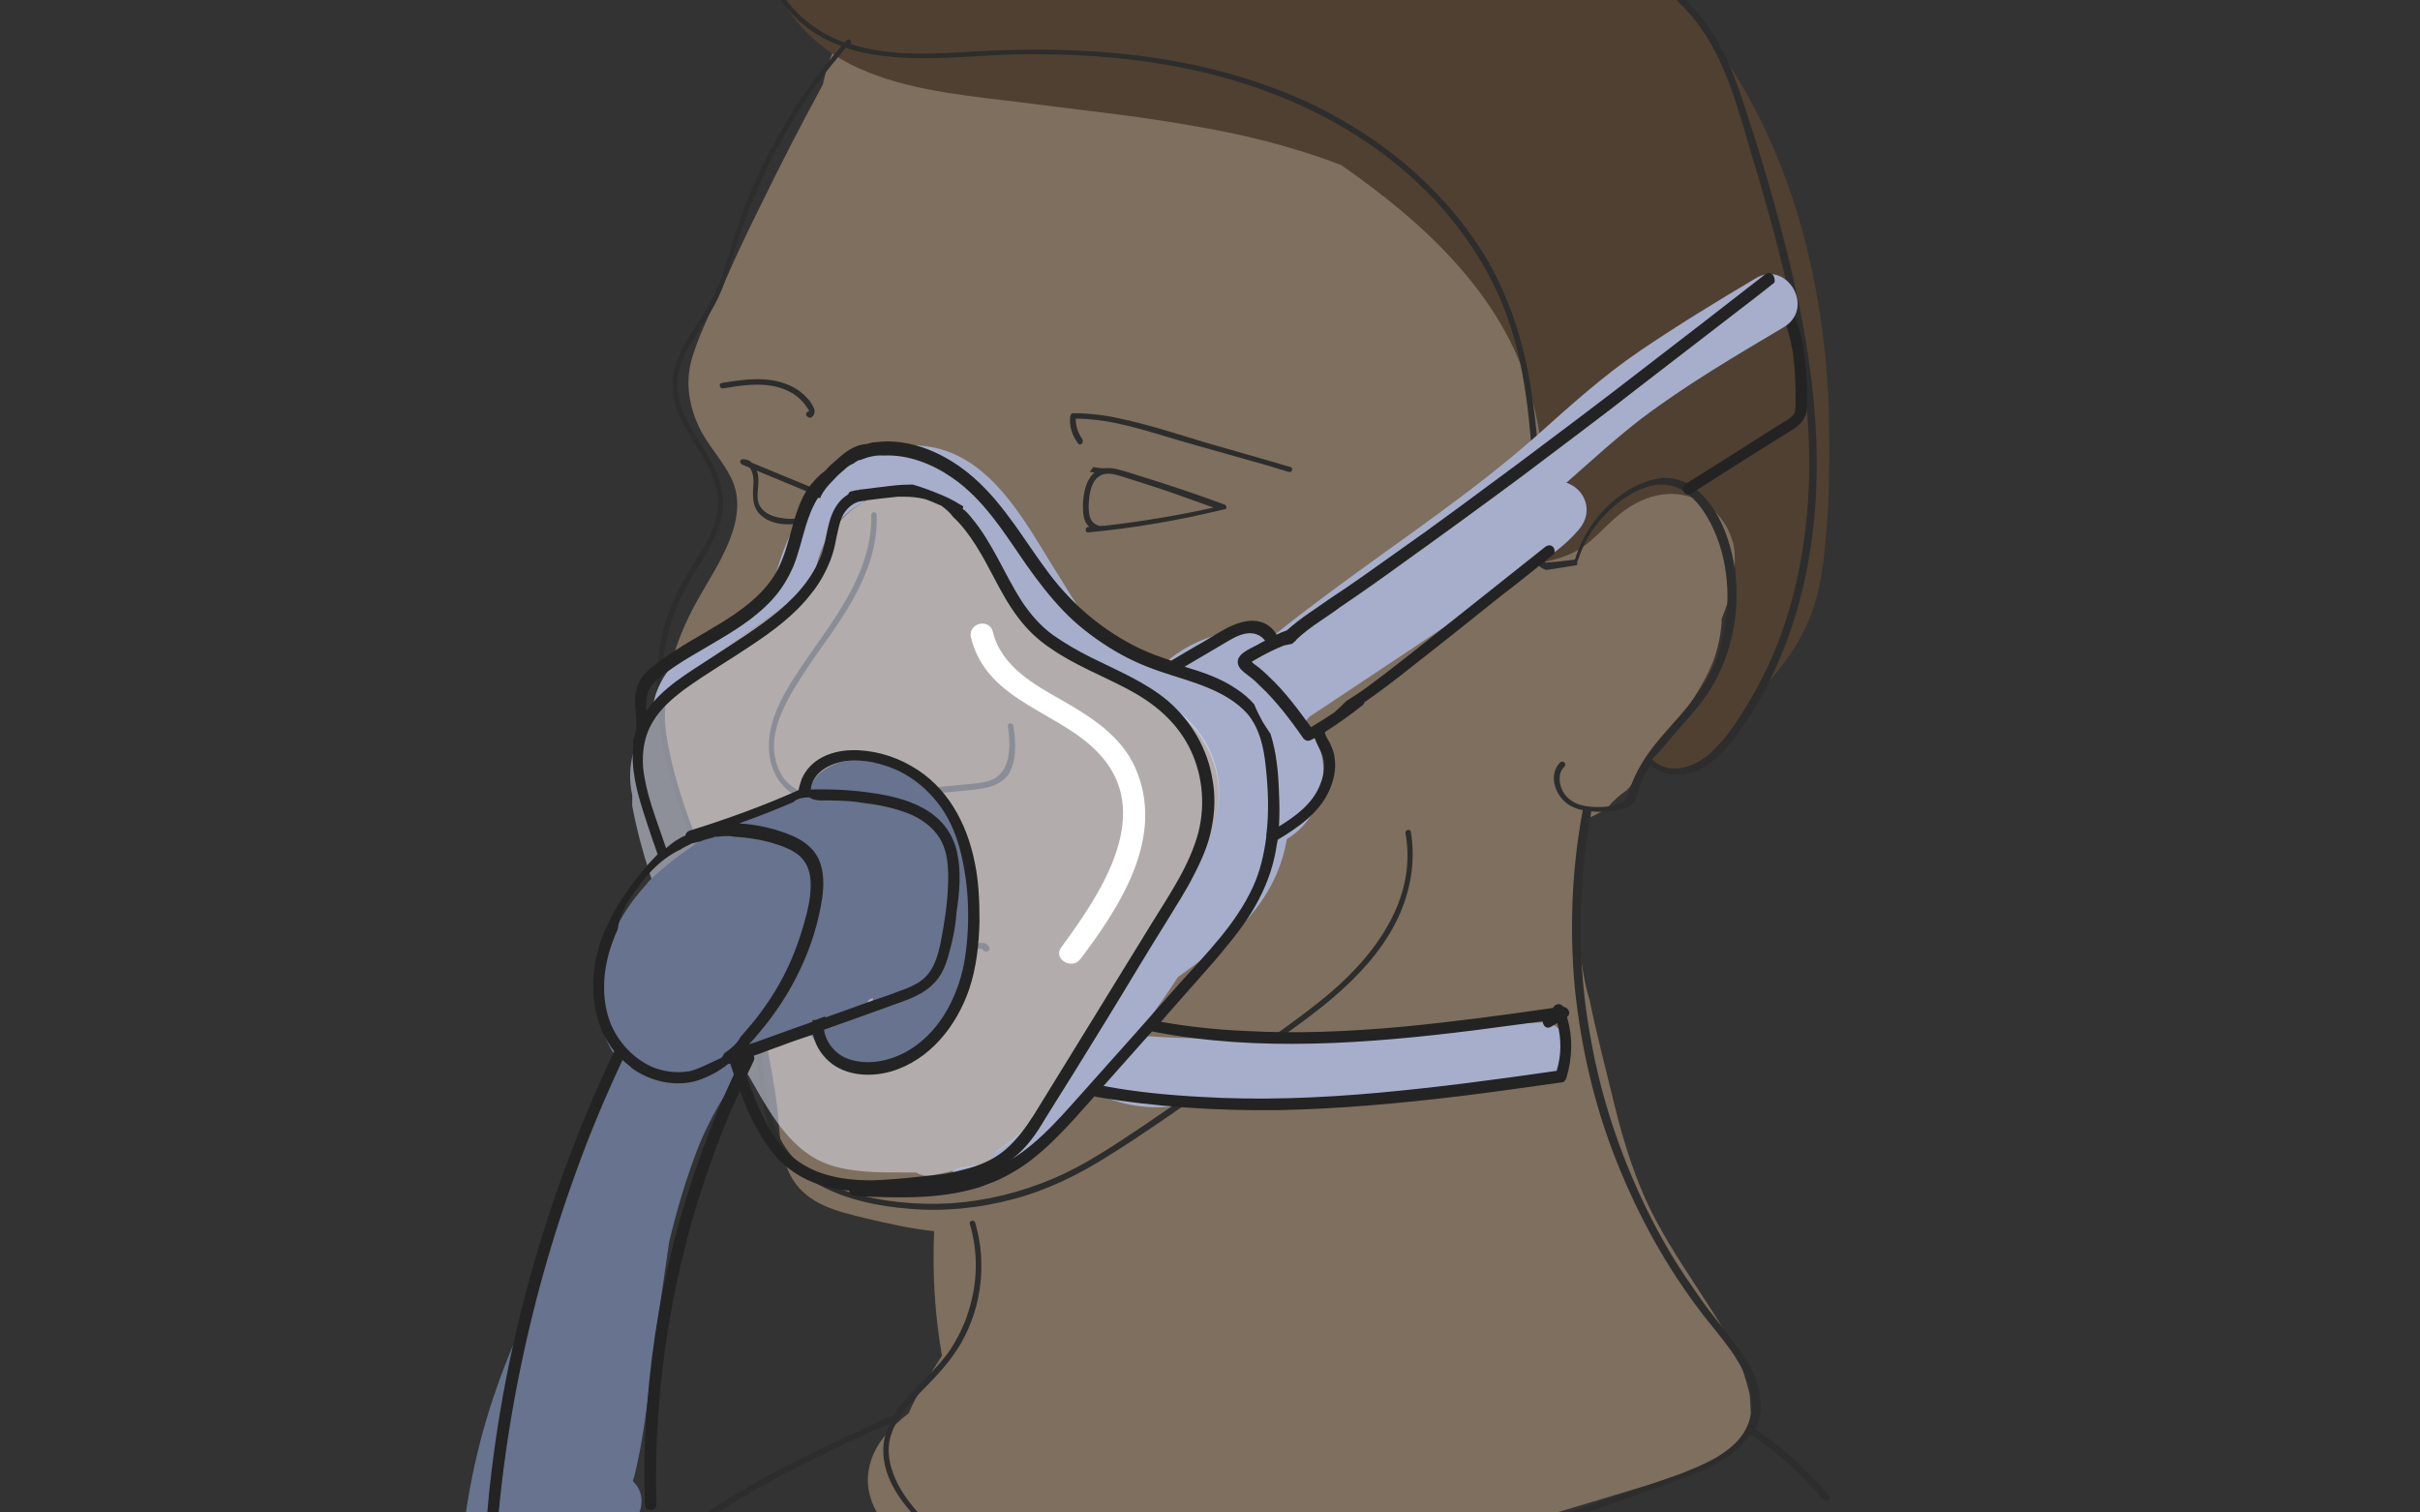 <?xml version="1.0" encoding="utf-8"?>
<!-- Generator: Adobe Illustrator 27.0.1, SVG Export Plug-In . SVG Version: 6.00 Build 0)  -->
<svg version="1.1" id="Ebene_1" xmlns="http://www.w3.org/2000/svg" xmlns:xlink="http://www.w3.org/1999/xlink" x="0px" y="0px"
	 viewBox="0 0 400 250" style="enable-background:new 0 0 400 250;" xml:space="preserve">
<rect x="0" y="0" width="400" height="250" fill="#333333" stroke="none"/>
<style type="text/css">
	.st0{opacity:0.4;}
	.st1{fill:#EFC99E;}
	.st2{fill:#7B532C;}
	.st3{fill:#232323;}
	.st4{fill:#A6AECC;}
	.st5{opacity:0.53;fill:#DEE2F3;enable-background:new    ;}
	.st6{fill:#67738F;}
	.st7{fill:#FFFFFF;}
</style>
<g class="st0">
	<path class="st1" d="M289.2,230.5c0-0.1-1.2-4.6-1.8-6c-1.3-2.8-2.9-5.5-4.6-8.1c-3.1-4.9-6.4-9.6-9.1-14.7
		c-3.2-6-5.3-12.7-6.9-19.3c-1.4-5.7-2.9-11.5-4.1-17.3c-0.1-0.3-0.2-0.7-0.3-1c-0.8-3.1-1.2-6.2-1.4-9.3c-0.4-4-0.5-8.1,0.3-11.9
		c0.1-0.4,0.2-0.8,0.3-1.3c0.3-2.2,0.7-4.3,1.2-6.5c1-0.4,2-1,2.9-1.6c0.9-1.1,2-2.1,3.2-2.9c0,0,0.1-0.1,0.1-0.1
		c2.8-3.2,5.1-6.9,7.6-10.3c2.5-3.4,4.9-6.8,6.5-10.7c0.9-2.3,1.4-4.8,1.5-7.3c2.3-5.5,3.2-11.4,0.6-17c-1.5-3.3-4.6-5.7-8.1-6.3
		c0.1-1.2,0.1-2.4,0-3.6c-0.8-13.8-8.6-26.8-16.8-37.5c-15.4-20-38.1-34.5-63.2-38.5c-15.8-2.6-31.9-2.1-47.4,2.5
		c-3.9-0.6-7.5,0.7-10.1,3.7c-2.1,2.5-2.9,5.4-3.6,8.5c-3.6,6.6-7,13.2-10.3,20c-2,4-3.9,8-5.7,12.1c-1.9,4.1-4,8.1-5.4,12.4
		c-1.4,4.1-0.9,8.1,0.9,12c1.4,3,3.8,5.4,5.3,8.4c3.4,6.7-2.2,14.4-5.4,20.1c-4.2,7.4-6.3,15-5.2,23.5c1.1,8.5,4.5,16.4,7.9,24.2
		c3.4,7.8,6.3,15.8,8.2,24.1c0.9,4.1,1.7,8.3,2.2,12.5c0.4,3.9,0.4,8.1,2.5,11.6c2.6,4.2,7.3,5.3,11.8,6.4c3.8,0.9,7.7,1.8,11.6,2.2
		c-0.3,6.9,0.1,13.8,1.3,20.6c-1.1,1.7-2.2,3.4-3.3,5.2c-0.8,1.4-1.6,2.8-2.2,4.3c-3.1,2.4-5.9,5.3-6.6,9.3
		c-1.1,6.2,3.9,10.8,7.8,14.9c3.6,3.8,7.6,7.4,12.1,10.1c4.6,2.7,10,4.3,15.4,3.8c6.5-0.6,12.9-2.9,19.2-4.6
		c24.9-6.9,49.8-14.2,74.5-21.7c2.9-0.9,5.8-1.8,8.8-2.7c1.4-0.5,6.7-3.8,7.9-7.9c0-0.2,0.1-0.9,0.1-1
		C289.3,232.3,289.3,231.4,289.2,230.5z"/>
	<path class="st2" d="M302.3,67.9c-0.7-19.8-5.4-39.8-16.1-56.6c-9.8-15.4-23.9-27.5-41.2-33.5c-18.9-6.5-39.3-5.6-58.7-9.9
		c-2.3-0.5-4.5-1.1-6.8-1.8c-8.3-3.8-17.4-5.6-26.5-4.8c-7.9,0.7-16.6,3.1-22,9.4c-5.6,6.5-6.8,16-4.1,24.1s8.6,14,16.5,17.1
		c8.1,3.3,17.4,4,26,5.1c9.1,1.2,18.2,2.1,27.2,3.7c8.5,1.4,17.1,3.5,25.1,6.6c13.4,9.3,26.5,21.2,31.2,37.4
		c2.5,8.6,2.9,17.7,1.7,26.6c-0.1,0.6-0.2,1.2-0.3,1.8c2-0.4,4-0.9,5.8-1.8c3-1.5,5-4.2,7.6-6.3c4.3-3.5,9.9-4.8,14.7-1.3
		c3.4,2.5,4.8,6.6,4.4,10.7c-0.1,1-0.2,2-0.5,3c-0.1,3.7-1.1,7.4-2.5,10.8c-2,4.6-5.1,10.1-9.3,13.8c-0.4,1-0.9,2.2-1.4,3.5
		c0.8,0.9,2.1,1.4,3.4,1.5c3.9,0.3,7.3-2.1,9.4-5.2c0.5-0.7,0.9-1.5,1.2-2.4c0.8-1.1,1.4-2.2,2.1-3.5c5-4.8,9.3-10.3,11.1-17.3
		c1.3-5,1.5-10.2,1.9-15.3C302.4,78.1,302.4,73,302.3,67.9z M134.8-12.6c0-0.1,0-0.2,0-0.4c0-0.1,0-0.2,0-0.3c0,0.1,0.1,0.2,0.2,0.4
		C134.9-12.8,134.8-12.7,134.8-12.6z"/>
	<path class="st3" d="M302.4,247.3c-3.5-4.2-7.5-7.9-12.1-10.9c0,0-0.1,0-0.2-0.1c0.7-1.4,1-2.9,0.9-4.5c-0.1-2.4-1-4.7-2.2-6.7
		c-1.3-2.2-2.9-4.2-4.5-6.2c-1.6-2-3.1-4-4.5-6.1c-2.9-4.1-5.4-8.4-7.6-12.9c-4.4-9-7.6-18.6-9.3-28.4c-1.8-9.8-2.1-19.9-1-29.9
		c0.3-2.5,0.7-4.9,1.1-7.3c0,0,0-0.1,0-0.2c0.8,0.1,1.6,0.1,2.5,0c1.6-0.1,3.8-0.2,4.7-1.7c0.5-0.7,0.6-1.7,0.9-2.6
		c0.3-0.8,0.7-1.6,1.1-2.4c0.2-0.3,0.4-0.7,0.6-1c2.4,2.3,6.2,2,8.9,0.4c3.3-2.1,5.7-5.7,7.8-8.9c4.3-6.9,7.2-14.6,8.9-22.5
		c3.7-17.4,1.5-35.3-2.7-52.4c-2.2-9.1-4.9-18.2-7.9-27.1c-1.4-4.1-3-8.1-5.5-11.6c-2.3-3.2-5.1-5.9-8.3-8.3
		c-3.2-2.4-6.7-4.5-10.2-6.5c-3.9-2.2-7.9-4.4-12-6.4c-4.1-2-8.2-3.8-12.5-5.2c-4.3-1.5-8.7-2.5-13.2-3.3c-9-1.6-18.1-2.2-27.1-3.6
		c-4.5-0.7-8.9-1.7-13.2-3.1c-4.2-1.4-8.2-3.2-12.4-4.7c-4-1.5-8.2-2.8-12.5-3.2c-4.2-0.3-8.4,0.3-12.4,1.6
		c-7.4,2.5-14.6,7.3-19.2,13.7c-2.2,3-3.6,6.5-4,10.1c-0.4,3.5,0.1,7,1.4,10.2c1.3,3.2,3.3,6.2,6,8.4c1.9,1.6,4.1,2.8,6.4,3.6
		c-6.9,7.9-12.3,17-16.1,26.8c-2.1,5.4-3.1,11.4-6.1,16.5c-2.4,4.1-6,8.2-5.7,13.3c0.2,4.5,3.2,8.1,5.3,11.9c1.1,2,2.1,4.1,2.2,6.4
		c0.1,2.7-0.8,5.2-2.1,7.5c-1.3,2.3-2.8,4.4-4,6.7c-1.3,2.3-2.2,4.7-2.9,7.2c-1.3,5.1-1.4,10.5-0.7,15.8
		c1.5,11.4,6.5,21.7,10.5,32.3c2.1,5.5,4,11.1,4.9,16.9c0.8,5.2,0.8,10.5,2.2,15.6c1.4,4.9,4.3,8.8,8.7,11.3c4.5,2.5,9.9,3.6,15,4
		c5.7,0.5,11.6-0.1,17.2-1.6c5.7-1.5,10.9-4.1,15.8-7.2c5.3-3.3,10.4-6.9,15.5-10.4c5.1-3.5,10.1-7.1,15.1-10.7
		c8.6-6.2,17.5-13.9,19.3-25c0.4-2.5,0.4-5,0-7.4c-0.1-0.6-1-0.3-0.9,0.2c2.1,11.3-5.7,21.1-14,27.7c-4.5,3.6-9.3,6.9-14.1,10.2
		c-5,3.5-10.1,7-15.1,10.4c-4.8,3.2-9.6,6.5-15,8.8s-11.1,3.7-17,4.1c-5.5,0.3-11.2-0.2-16.5-1.8c-4.9-1.5-9.3-4.3-11.7-9
		c-2.3-4.6-2.6-10-3.1-15c-0.6-5.5-1.7-10.8-3.5-15.9c-3.6-10.7-8.9-20.8-11.4-31.8c-1.2-5.2-1.8-10.6-1.3-15.9
		c0.5-5.3,2.3-10.1,5.1-14.7c2.4-3.9,5.4-8.2,4.7-13.1c-0.6-4.3-3.4-7.7-5.4-11.4c-1.1-2-2-4.1-2.1-6.4c0-2.5,0.9-4.8,2.2-7
		c1.3-2.2,2.8-4.3,4-6.5c1.4-2.5,2.2-5.3,3-8c3.2-10.4,7.8-20.2,14.3-29c1.4-1.9,2.9-3.7,4.4-5.5c0.9,0.3,1.9,0.6,2.9,0.8
		c8,1.7,16.4,0.6,24.5,0.3c9.1-0.2,18.2,0.3,27.2,2c16,3,31.4,10,42.7,22c5.1,5.5,9.3,11.9,11.9,19c3.2,8.7,3.9,18,4.5,27.1
		c0.3,4.8,0.6,9.6,0.9,14.4c0,0.2,1.1,0.8,1.3,0.7c1.4-0.2,5-0.8,5-0.8h0c0-0.1,0-0.2,0-0.3c0,0,0-0.1,0-0.1c0-0.2,0.1-0.4,0.2-0.6
		l0,0c0,0,0,0,0,0c0.7-2.2,1.9-4.4,3.4-6.2c2.1-2.5,4.8-4.7,7.9-5.7c7.1-2.4,11.3,6,12.6,11.6c1.5,6.5,0.7,13.6-2.4,19.5
		c-1.5,2.9-3.6,5.5-5.8,7.9c-2.1,2.4-4.3,4.8-5.8,7.7c-0.4,0.7-0.7,1.4-1,2.1c-0.3,0.8-0.5,1.6-0.8,2.4c-0.4,0.9-1.2,1.2-2.1,1.4
		c-0.8,0.2-1.7,0.3-2.6,0.3c-1.7,0-3.6-0.2-4.9-1.3c-1-0.8-1.7-2.2-1.6-3.6c0-0.7,0.3-1.3,0.8-1.8c0.4-0.4-0.2-1.1-0.7-0.7
		c-2.2,2.2-0.7,5.9,1.7,7.2c0.6,0.3,1.3,0.6,2,0.7c0,0,0,0,0,0.1c-1.8,9.6-2.2,19.5-1.3,29.3c1,9.7,3.2,19.3,6.8,28.4
		s8.3,17.7,14.3,25.5c3,3.9,6.8,7.8,7.9,12.7c0.6,2.3,0.2,4.8-1,6.8c-1.1,1.8-2.8,3.1-4.6,4.2c-1.9,1.1-3.9,1.9-5.9,2.7
		c-2.8,1-5.6,2-8.3,2.9c-5.7,2-11.4,4-17,6c-11.4,4-22.9,8-34.3,12c-5.7,2-11.4,4-17,5.9c-2.9,1-5.7,2-8.5,3
		c-2.7,0.9-5.5,2.2-8.5,2.3c-5.1,0.3-9.3-3.2-12.8-6.5c-4.3-4.1-8.5-8.2-12.7-12.3c-3.6-3.6-7.9-7-10.3-11.6c-1.1-2.2-1.8-4.5-1.4-7
		c0.4-2.2,1.6-4.1,3-5.8c1.4-1.7,3.1-3.3,4.6-4.9c1.6-1.7,3-3.5,4.2-5.5c2.3-4,3.5-8.6,3.4-13.3c0-2.3-0.4-4.5-1-6.7
		c-0.2-0.6-1.1-0.3-0.9,0.2c1.4,4.7,1.3,9.7-0.2,14.4c-0.7,2.3-1.8,4.5-3.1,6.5c-1.4,2-3,3.6-4.7,5.3c-1.7,1.7-3.5,3.6-4.7,5.6
		c-0.1,0-0.3-0.1-0.4,0c-7,3.2-14,6.4-20.8,10.1c-6.6,3.6-13,7.8-18.6,12.9c-3.1,2.8-6,5.9-8.6,9.3c-0.4,0.5,0.5,0.9,0.8,0.5
		c4.5-6,10.1-11,16.3-15.3c6.2-4.3,12.9-7.9,19.7-11.2c3.6-1.8,7.3-3.5,11.1-5.1c-0.7,1.4-1.1,2.8-1.1,4.3
		c-0.1,4.8,3.1,8.9,6.3,12.2c4.1,4.3,8.4,8.2,12.7,12.3c2.1,2,4.1,4,6.3,6c1.8,1.7,3.7,3.3,5.8,4.5c2,1.2,4.3,2,6.6,2
		c2.8,0,5.5-1,8.1-1.9c5.8-2.1,11.6-4.1,17.4-6.1c11.5-4.1,23.1-8.1,34.7-12.2c11.5-4,22.9-7.9,34.3-12.1c3.9-1.4,8-3.2,10.6-6.6
		c0.2-0.2,0.3-0.5,0.5-0.7c0,0,0,0.1,0.1,0.1c4.5,3,8.5,6.6,11.9,10.8C302.1,248.4,302.7,247.7,302.4,247.3z M275.2,123.2
		c2.2-2.8,4.8-5.3,6.8-8.2c4.1-5.9,5.7-13.5,4.8-20.6c-0.5-3.5-1.5-7-3.4-10c-1.7-2.7-4.3-5.2-7.7-5.4c-1.9-0.1-3.8,0.6-5.5,1.4
		c-1.5,0.8-2.9,1.8-4.2,3c-2.5,2.3-4.4,5.3-5.5,8.5c0,0.2-0.1,0.4-0.2,0.6c-1.6,0.2-3.2,0.4-4.9,0.5c-0.6-9-0.8-18.1-2.1-27.1
		c-1.1-8.1-3.4-15.9-7.5-23c-7.5-12.6-19.6-22-33.1-27.5c-16.3-6.6-34-7.9-51.4-6.9c-6.8,0.4-14.1,0.9-20.7-1.2
		c0.3-0.5-0.3-1.1-0.7-0.6c-0.1,0.1-0.2,0.2-0.3,0.3c-0.7-0.2-1.3-0.5-2-0.8c-6.7-3.1-11.2-9.7-11.7-17.1
		c-0.5-7.8,3.9-14.5,9.7-19.4c6.4-5.3,14.5-9,23-8.9c8.7,0,16.6,4.4,24.6,7.2c8.3,3,17.1,4.2,25.8,5.2c8.9,1,17.9,1.9,26.5,4.4
		s16.7,6.6,24.5,10.9c7,3.8,14.1,7.9,19.4,13.9c5.8,6.7,7.9,15.8,10.4,24.1c5.2,17.3,9.8,35.2,9.2,53.5c-0.3,8-1.6,16.1-4.2,23.7
		c-1.3,3.8-2.9,7.4-4.9,10.9s-4.2,7.1-7.1,9.8c-2.6,2.4-7,4-9.8,1.1C273.8,124.8,274.5,124,275.2,123.2z"/>
	<path class="st3" d="M167.5,120c0-0.6-1-0.6-0.9,0c0.3,2.2,0.5,4.9-0.6,7c-0.7,1.2-1.7,1.9-3,2.2c-1.6,0.4-3.3,0.4-4.9,0.6
		c-6.9,0.7-13.8,1.2-20.7,1.5c-1.6,0-3.3,0.1-4.8-0.4c-1.2-0.4-2.2-1.2-3-2.2c-1.6-2.2-2-5.1-1.4-7.8c0.7-3.1,2.3-5.9,4-8.6
		c1.7-2.7,3.6-5.3,5.5-8c3.9-5.7,7.5-12.1,7.2-19.2c0-0.6-0.9-0.6-0.9,0c0.2,6.8-3.2,12.9-6.9,18.4c-1.9,2.8-3.9,5.5-5.7,8.3
		c-1.8,2.8-3.5,5.8-4.1,9.1c-0.5,2.7-0.2,5.5,1.3,7.9c0.7,1,1.5,1.9,2.6,2.5c1.3,0.8,2.9,1,4.4,1c1.8,0,3.6-0.1,5.3-0.2
		c1.8-0.1,3.6-0.2,5.3-0.3c3.7-0.2,7.4-0.6,11.1-0.9c1.9-0.2,3.8-0.3,5.7-0.7c1.5-0.3,2.8-1,3.7-2.2
		C168.1,125.7,167.9,122.6,167.5,120z"/>
	<path class="st3" d="M163.5,156.5c-0.4-0.7-1.1-0.7-1.8-0.6c-1,0.2-1.9,0.7-2.9,1c-2.1,0.7-4.3,1.2-6.5,1.6
		c-4.5,0.7-9.1,0.6-13.6-0.2c-0.6-0.1-0.8,0.8-0.2,0.9c4.2,0.8,8.5,0.9,12.7,0.4c2.1-0.3,4.1-0.7,6.1-1.2c1-0.3,2-0.6,3-1
		c0.5-0.2,1.9-1,2.3-0.3C163,157.6,163.8,157.1,163.5,156.5z"/>
	<path class="st3" d="M146.9,167.5h-4.6c-0.6,0-0.6,0.9,0,0.9h4.6C147.5,168.5,147.5,167.5,146.9,167.5z"/>
	<path class="st3" d="M213.3,77.2c-4.7-1.4-9.4-2.7-14.2-4.1c-4.6-1.4-9.2-2.9-13.9-3.9c-2.6-0.6-5.2-0.9-7.8-0.9
		c-0.3,0-0.4,0.2-0.5,0.5c-0.2,1.6,0.3,3.2,1.3,4.5c0.4,0.5,1-0.2,0.7-0.7c-0.7-1-1.1-2.2-1.1-3.4c4.6,0,9,1.2,13.4,2.5
		c4.6,1.4,9.3,2.7,13.9,4c2.6,0.7,5.3,1.5,7.9,2.3C213.6,78.2,213.8,77.3,213.3,77.2z"/>
	<path class="st3" d="M134,66.5c-0.9-1.2-2.1-2.2-3.5-2.8c-3.6-1.6-7.5-1-11.2-0.4c-0.6,0.1-0.3,1,0.2,0.9c3-0.5,6.1-1,9.1-0.2
		c1.1,0.3,2.2,0.8,3.1,1.5c0.5,0.4,0.9,0.8,1.3,1.3c0.2,0.2,0.3,0.5,0.5,0.7c0,0.1,0.2,0.2,0.2,0.4c0,0,0,0,0,0.1
		c-0.4,0-0.7,0.6-0.2,0.9c0.5,0.4,1-0.1,1.1-0.6C134.8,67.7,134.3,67,134,66.5z"/>
	<path class="st3" d="M202.4,83.4c-5.1-1.9-10.3-3.6-15.5-5.2c-1.4-0.4-2.9-1-4.3-0.8c0,0,0,0-0.1,0c-0.6,0-1.2-0.1-1.8-0.2
		c-0.2,0.3-0.4,0.6-0.6,0.8c0.3,0,0.5,0.1,0.8,0.1c0,0-0.1,0.1-0.2,0.2c-1.3,1.3-1.6,3.3-1.7,5c0,1.2,0,2.5,0.7,3.4
		c0.1,0.1,0.2,0.3,0.4,0.4c-0.1,0-0.1,0-0.2,0c-0.6,0-0.6,1,0,0.9c7.5-0.7,15-2,22.4-3.8C202.9,84.2,202.8,83.6,202.4,83.4z
		 M182.6,86.9c-0.1,0-0.1,0-0.3,0c-0.9,0.2-1.8-0.5-2.1-1.3c-0.3-0.9-0.3-2-0.2-2.9c0.1-1.4,0.5-3.4,1.9-4.1c0.9-0.5,2-0.3,3,0
		c1.1,0.3,2.2,0.7,3.2,1c2.2,0.7,4.4,1.4,6.6,2.2c2,0.7,3.9,1.4,5.9,2.1C194.7,85.2,188.7,86.2,182.6,86.9z"/>
	<path class="st3" d="M139.8,82.9l-15.5-6.4c-0.4-0.4-0.9-0.6-1.5-0.6c-0.6,0-0.6,0.7-0.1,0.9c0.4,0.2,0.8,0.3,1.2,0.5
		c0.7,0.8,0.7,2.3,0.6,3.2c-0.1,1.6-0.1,3.2,1,4.4c2,2.1,5.3,2,7.9,1.4c2-0.4,3.9-1.2,5.7-2.2c0.2-0.1,0.3-0.4,0.2-0.6
		c0.1,0,0.1,0,0.2,0.1C140.1,84,140.3,83.1,139.8,82.9z M138.6,83.4c-2.8,1.6-6.4,2.8-9.6,2.2c-1.2-0.2-2.6-0.7-3.3-1.8
		c-1-1.5-0.1-3.4-0.4-5.1c0-0.3-0.1-0.6-0.2-0.9C129.7,79.7,134.2,81.6,138.6,83.4C138.7,83.4,138.7,83.4,138.6,83.4z"/>
</g>
<path class="st3" d="M298.7,65.8c0-2.5-0.2-5.1-0.5-7.6c-0.4-2.9-1.2-5.7-2.7-8.2c-0.6-1-2.2-0.1-1.6,0.9c2.4,4.2,2.8,9.1,2.9,13.8
	c0,0.6,0,1.1,0,1.7c0,0.6,0,1.3-0.2,1.9c-0.2,0.4-0.6,0.7-1,1c-0.6,0.4-1.2,0.7-1.8,1.1c-2.4,1.5-4.7,3-7.1,4.5
	c-2.7,1.7-5.4,3.4-8.1,5.1c-1,0.7-0.1,2.2,0.9,1.6c5-3.2,10.1-6.4,15.2-9.6c1.1-0.7,2.4-1.3,3.2-2.4
	C298.8,68.5,298.7,67.1,298.7,65.8z"/>
<g>
	<path class="st4" d="M290.2,46c-6.4,3.8-12.8,7.7-19,11.9c-6.2,4.2-11.6,9.1-17.2,14.1c-10.4,9.2-22,16.9-33.1,25.1
		c-3.9,2.9-7.8,5.8-11.5,8.9c-1-1.4-2.7-2.3-4.9-1.9c-1,0.2-2.1,0.5-3.1,0.8l-0.2,0c-0.2,0-0.4,0.1-0.6,0.2
		c-2.8,0.9-5.5,2.3-7.7,4.2c-3.3-1.3-6.7-2.3-10.1-3.2c-3.5-3.4-6-8.2-8.6-12.2c-4.4-7.1-9.4-16.5-17.9-19.4
		c-8.6-2.9-17.5,1.8-22.6,8.6c-2.5,3.4-4.1,7.2-5.3,11.2c-1.1,3.5-1.9,6.6-5.2,8.5c-4,2.3-8.5,3.4-11.7,6.8
		c-2.2,2.3-3.6,5.4-3.7,8.5c0.2-0.2,0.4-0.5,0.6-0.7c0.7-1.4,1.7-2.6,2.9-3.7c4.1-3.8,9.2-6.9,13.7-10.2c3.2-2.3,6.4-4.6,9.5-6.9
		c0.4-5.7,3.2-11.2,8.5-13.7c6-2.9,12.5-0.8,16.9,3.9c3.8,4.2,6.2,9.3,9.5,13.8c3.3,4.3,7.2,7.7,12.1,10c5.2,2.5,10.6,4.3,14.7,8.5
		c4.5,4.5,6.3,10.6,4.6,16.8c-1.7,6.4-5.9,12-9.3,17.6c-3.5,5.8-7,11.7-10.5,17.5c-4.4,7.4-9.3,14.8-16.3,19.3
		c-0.5,1.2-1.5,2.1-2.9,2.3c-1,0.1-1.9,0.3-2.9,0.4c-0.5,0.1-1,0.3-1.5,0.5c0.3,0.4,0.6,0.8,1,1.2c1.4,1.4,3.9,1.8,5.7,0.7
		c6.4-3.9,11.6-9.2,16.5-15c4.6,2.4,9.7,3.2,15,2.2c0.1,0,0.3-0.1,0.5-0.1c19.7,2.6,40.5-1.5,59.9-4.3c5.2-0.7,4-9.4-1.3-9.2
		c-12.4,0.7-24.9,1.3-37.4,1.9c-9.7,0.5-19.6,1.2-29.4,0.2c0.6-0.8,1.2-1.6,1.8-2.4c1.7-2.3,3.4-4.7,5-7.2c1.9-1.4,3.9-2.8,5.7-4.3
		c6.3-4.8,11-10.7,12.3-18.5c5.8-3.5,8-11.5,4.1-18c-0.3-0.6-0.7-1.1-1.1-1.5c0.3-0.2,0.5-0.4,0.7-0.7c6.5-4.3,12.9-8.6,19.4-12.9
		c5.7-3.8,11.5-7.6,17-11.6c3.1-1.8,5.9-3.8,8.2-6.5c2.6-3.1,0.8-6.8-2.1-7.7c4.1-3.6,8.1-7.3,12.4-10.6
		c7.4-5.6,15.6-10.4,23.5-15.1C300.1,51,295.4,42.9,290.2,46z"/>
	<path class="st5" d="M196.4,119c-4.2-4.1-9.6-6-14.7-8.5c-4.9-2.3-8.8-5.7-12.1-10c-3.4-4.5-5.7-9.7-9.5-13.8
		c-4.4-4.8-10.8-6.9-16.9-3.9c-5.3,2.6-8,8.1-8.5,13.7c-3.2,2.3-6.4,4.6-9.5,6.9c-4.6,3.3-9.6,6.3-13.7,10.2
		c-1.2,1.1-2.2,2.4-2.9,3.7c-0.7,0.8-1.4,1.6-2,2.6c-2.1,3.4-3,7.6-2.1,11.5c0,0.6,0,1.1,0,1.8c2.9,15.4,10.2,29.5,18.2,42.8
		c3.7,6.2,7.2,14.2,14.6,16.6c3.7,1.2,8,1.2,11.9,1.2c0.7,0,1.5,0,2.2,0c0.7,0.4,1.4,0.6,2.2,0.5c1.9-0.2,3.6-0.7,5.3-1.2
		c1-0.1,1.9-0.3,2.9-0.4c1.4-0.2,2.4-1.2,2.9-2.3c7-4.5,11.9-11.9,16.3-19.3c3.5-5.8,7-11.7,10.5-17.5c3.3-5.6,7.6-11.3,9.3-17.6
		C202.6,129.6,200.9,123.4,196.4,119z"/>
	<path class="st6" d="M159.9,142.4c-0.5-3.7-1.8-7.3-4.2-9.8c-0.8-1.4-1.7-2.6-3-3.6c-2.5-2.1-5.4-3.2-8.4-3
		c-2.8-0.7-5.6-0.5-8.3,1.4c-1,0.7-1.6,1.6-2,2.5c-9.5,3.9-18.8,8.3-26.4,15.4c-0.2,0.2-0.5,0.5-0.7,0.8c-3.2,3.5-5.7,7.6-7,12.2
		c-1.6,5.6-1.4,12.5,2.4,17c-4.6,5.1-6.8,12.9-8.1,19.2c-0.3,1.3-0.5,2.6-0.7,3.8c-2.9,3.9-3.9,8.4-4.9,13.1c-0.4,1.6-0.7,3.3-1,5
		c-2.1,4.1-3.9,8.4-5.4,12.7c-3.5,9.8-5.5,20-6.2,30.3c-0.2,3.6,4.2,5.7,7,4c3.3-2,6.7-3.9,10.1-5.7c2-0.5,3.7-1.4,5.3-2.8
		c1.8-0.9,3.5-1.8,5.3-2.6c1.8-0.9,2.7-3.4,2.2-5.3c-0.2-0.9-0.7-1.6-1.3-2.2c0.1-0.3,0.2-0.7,0.3-1c1.9-7.8,2.5-16,3.6-24
		c0.7-4.8,1.4-9.6,2.1-14.5c1.2-5,2.6-9.8,4.4-14.6c1.3-3.5,3-6.8,5-10c1.2-2,2.3-4,3-6.1c1-0.7,2.1-1.4,3.2-2
		c2.2-1.2,4.6-2.2,7-3.1c0,0,0,0,0.1,0c2.1,5.3,8.4,8.2,13.7,5.9c0.4-0.1,0.8-0.2,1.2-0.3c5.7-1.9,9.5-8.1,11.2-13.6
		C161.3,155.3,160.7,148.7,159.9,142.4z M144.3,165c0,0.3-0.1,0.6-0.2,0.9c-0.2-0.1-0.5-0.2-0.7-0.4c0,0,0,0,0,0
		C143.7,165.2,144,165,144.3,165C144.3,164.9,144.3,165,144.3,165z"/>
	<path class="st3" d="M293,45.4c-0.4-0.4-0.9-0.3-1.3,0c-6.7,5.2-13.5,10.5-20.3,15.7c-6.7,5.2-13.5,10.3-20.3,15.4
		c-6.9,5.1-13.7,10.2-20.7,15.1c-3.5,2.5-7,5-10.5,7.3c-2.4,1.7-5,3.3-7.2,5.3c-0.6,0.2-1.1,0.4-1.7,0.7c-0.5-0.9-1.3-1.6-2.3-2
		c-1.6-0.6-3.3-0.2-4.8,0.4c-1.7,0.7-3.3,1.8-5,2.8c-1.8,1-3.6,2.1-5.3,3.1c-1.8-0.6-3.5-1.2-5.2-2c-6-2.9-11-7.1-15-12.4
		c-4-5.3-7.3-11.3-12.4-15.8c-4.4-3.9-10.4-6.7-16.4-5.9c-0.5,0-0.9,0.2-1.4,0.3c-1.9,0.1-3.5,1.3-4.8,2.5c-0.7,0.6-1.4,1.2-2,1.9
		c-1.6,1.2-3,2.9-3.8,4.6c-2,4.2-2.2,9.1-4.8,13c-2.1,3.2-5.3,5.5-8.5,7.5c-3.4,2.1-6.9,3.9-10.1,6.3c-1,0.7-2,1.4-2.8,2.4
		c-0.8,1-1.3,2.2-1.4,3.5c-0.2,2.3,0.7,4.9-0.3,7.1c-0.1,0.3-0.1,0.7,0,0.9c-0.5,3.9,0.6,7.9,1.8,11.6c0.7,2.2,1.4,4.3,2.2,6.5
		c-0.6,0.6-1.1,1.2-1.6,1.7c-2.9,3.4-5.5,7-7.2,11.1c-2.7,6.4-2.7,14.3,1.6,19.7c0,0,0,0,0,0.1c-5.5,11.6-10,23.6-13.5,35.9
		c-3.5,12.3-5.9,24.8-7.2,37.5c-0.7,7.1-1.2,14.3-1.3,21.4c0,1.2,1.9,1.2,1.9,0c0.2-12.7,1.4-25.3,3.7-37.7
		c2.3-12.5,5.6-24.7,9.9-36.6c2.3-6.5,5-12.9,7.9-19.1c0.5,0.5,1.1,0.9,1.6,1.4c3.1,2.2,7.2,3.1,10.8,2c1.8-0.6,3.5-1.5,5-2.7
		l0.4-0.1c0.2,0.6,0.4,1.2,0.6,1.8c-3.7,7.9-6.7,16.1-9.1,24.6c-2.7,9.7-4.4,19.6-5.2,29.6c-0.5,5.6-0.6,11.2-0.4,16.9
		c0,1.2,1.9,1.2,1.9,0c-0.3-9.9,0.4-19.8,2-29.5c1.6-9.7,4.1-19.3,7.5-28.5c1.3-3.6,2.7-7,4.3-10.4c0.8,2.2,1.7,4.3,2.9,6.4
		c1.2,2.2,2.6,4.2,4.4,5.8c1.9,1.7,4.3,2.9,6.7,3.6c1.4,0.4,2.7,0.6,4.1,0.7c0,0.4,0.3,0.8,0.9,0.9c6.8,0.3,13.8,0.6,20.4-1.4
		c3.2-1,6.2-2.6,8.8-4.6c2.7-2.1,5-4.5,7.3-7c1-1.2,2.1-2.3,3.1-3.5c0.1,0,0.2,0.1,0.3,0.1c9.9,1.7,20,2.3,30,2.2
		c10-0.2,20-1.1,30-2.3c5.7-0.7,11.3-1.5,17-2.3c0.3,0,0.6-0.4,0.7-0.7c1-3.3,1.1-6.8,0.1-10.1c0.8-0.6,0.2-1.6-0.6-1.7
		c-0.2-0.3-0.6-0.5-1-0.4c-0.3,0.1-0.6,0.3-0.7,0.6c-8.2,1.2-16.5,2.3-24.8,3.1c-8.7,0.8-17.5,1.2-26.2,0.7
		c-4.6-0.2-9.3-0.7-13.8-1.5c0.4-0.5,0.8-0.9,1.2-1.4c2.5-2.8,5-5.7,7.5-8.5c2.2-2.6,4.4-5.2,6.2-8.1c1.8-2.9,3.2-6.1,3.9-9.4
		c0.2-0.9,0.3-1.8,0.5-2.7c3.3-2,6.7-4.3,8.4-7.9c0.8-1.7,1.3-3.7,1-5.6c-0.1-1-0.5-1.9-0.9-2.7c-0.2-0.3-0.7-1.1-0.7-1.6
		c2.2-1.4,4.3-2.9,6.3-4.5c0.1-0.1,0.2-0.2,0.2-0.4c2.6-1.8,5.1-3.7,7.6-5.7c5-3.9,10-7.9,15-11.9c2.9-2.2,5.7-4.5,8.6-6.8
		c0.4-0.3,0.3-1,0-1.3c-0.4-0.4-0.9-0.3-1.3,0c-5,4-10.1,8-15.1,12c-4.8,3.8-9.6,7.7-14.5,11.3c-1.1,0.8-2.2,1.5-3.3,2.2
		c-0.7,0.7-1.3,1.3-2,1.9c-1.2,0.8-2.5,1.6-3.8,2.4c-2.2-3-4.3-5.9-7-8.4c-0.7-0.7-1.4-1.3-2.2-1.9c-0.2-0.1-0.4-0.3-0.5-0.4
		c0,0-0.1-0.1-0.1-0.1c0.1-0.1,0.3-0.2,0.3-0.2c0.2-0.1,0.5-0.3,0.7-0.4c1.4-0.8,2.8-1.5,4.3-2.1c0.5-0.1,0.9-0.2,1.4-0.3
		c0.1-0.1,0.2-0.2,0.3-0.3c0.2-0.1,0.3-0.2,0.4-0.4c2.2-2.1,4.9-3.6,7.3-5.4c3.4-2.3,6.8-4.7,10.1-7.1c6.7-4.8,13.3-9.6,19.9-14.5
		c6.6-5,13.2-9.9,19.7-15c6.5-5,13.1-10.1,19.6-15.1c0.8-0.6,1.6-1.3,2.4-1.9C293.4,46.4,293.3,45.7,293,45.4z M119.7,174.1
		c0,0,0,0.1-0.1,0.2c-0.1,0.3-0.3,0.6-0.7,0.7c-1.6,0.7-3.3,1.7-5.1,2.1c0,0,0,0,0,0c-0.4,0-0.7,0.1-1.1,0.1
		c-1.6,0.1-3.3-0.2-4.8-0.8c-3.2-1.4-5.7-4.1-7-7.3c-1.4-3.6-1.3-7.7-0.3-11.4c0.4-1.4,0.9-2.8,1.5-4.1c0.1-0.6,0.2-1.2,0.4-1.8
		c0.4-1.2,1-2.3,1.7-3.4c2.2-3.3,4.7-6.3,8.3-8c0.6-0.4,1.3-0.7,1.9-1c0.4-0.1,0.8-0.2,1.3-0.3c0.7-0.3,1.5-0.5,2.3-0.7
		c0,0,0,0,0-0.1c0.2,0,0.4,0,0.6,0c0.9-0.1,1.8-0.2,2.7,0c2,0.1,4,0.4,5.9,0.9c1.7,0.5,3.6,1.1,5,2.3c1.4,1.3,1.8,3,1.8,4.8
		c0,1.9-0.4,3.8-0.9,5.6c-0.5,1.9-1.1,3.7-1.8,5.5c-1.4,3.6-3.3,6.9-5.6,10c-1,1.4-2.2,2.7-3.3,4
		C121.9,172.4,120.9,173.3,119.7,174.1z M158.2,140.9c-0.6-2.8-2.2-5.1-4.6-6.7c-2.5-1.7-5.6-2.5-8.6-3c-3.6-0.6-7.3-0.8-11-0.7
		c0.3-2.8,3.1-4.3,5.7-4.7c3-0.4,6.2,0.4,8.8,1.6c2.7,1.3,5,3.3,6.8,5.7c1.7,2.3,2.8,5,3.5,7.8c0.7,2.9,1.1,5.8,1.2,8.8
		c0.1,3.3-0.1,6.6-0.7,9.8c-1.2,5.8-4.3,11.5-9.6,14.4c-2.8,1.5-6.2,2.2-9.3,1.2c-2.2-0.7-3.9-2.7-4.2-4.9c4.3-1.5,8.7-3.1,13.1-4.7
		c2.8-1,5.3-2.4,6.6-5.2c0.7-1.4,1-2.9,1.4-4.4c0.4-1.7,0.7-3.4,0.8-5.1C158.6,147.6,158.9,144.1,158.2,140.9z M135.3,132.3
		c2.4,0,4.9,0,7.3,0.4c2.5,0.3,5,0.8,7.4,1.7c2.1,0.8,4.1,2.2,5.3,4.1c1.4,2.3,1.5,5.1,1.4,7.8c-0.1,3.1-0.6,6.3-1.2,9.4
		c-0.5,2.4-1.2,5-3.4,6.5c-1,0.7-2.2,1.2-3.4,1.6c-1.5,0.6-3,1.1-4.5,1.6c-2.6,0.9-5.2,1.9-7.8,2.8c0,0,0-0.1,0-0.1c0,0,0,0,0-0.1
		c-0.6,0.2-1.1,0.4-1.6,0.6c-0.1,0-0.2,0-0.3,0c0,0-0.1,0-0.2,0c0,0.1,0,0.2,0,0.3c-3.2,1.1-6.4,2.3-9.5,3.4c-0.3,0.1-0.7,0.2-1,0.3
		c0.6-0.6,1.1-1.2,1.6-1.8c5.4-6.3,9.3-14.2,10.5-22.4c0.3-2.1,0.3-4.3-0.5-6.2c-0.8-1.9-2.5-3.2-4.3-4c-2.8-1.2-5.8-1.9-8.9-2.1
		c3-1.1,5.9-2.2,8.9-3.5c0.7-0.7,1.9-0.8,2.7-0.8C134.3,132.2,134.8,132.2,135.3,132.3z M159.4,193.3c-2.5,0.7-5,1-7.5,1.2
		c-2.6,0.3-5.2,0.5-7.8,0.6c-5,0-10.1-0.9-13.8-4.5c-3.4-3.3-5.2-7.9-6.7-12.2c-0.1-0.2-0.1-0.4-0.2-0.6c0.4-0.8,0.8-1.6,1.2-2.5
		c0.1-0.2,0.1-0.5,0-0.8c1.5-0.5,2.9-1.1,4.4-1.6c1.8-0.7,3.6-1.3,5.4-1.9c0.4,2,1.6,3.7,3.2,4.9c2.8,2,6.5,2.1,9.7,1.2
		c6.4-1.9,10.8-7.5,12.9-13.6c1.2-3.6,1.6-7.4,1.7-11.1c0-3.3-0.1-6.6-0.8-9.9c-1.3-6.5-4.6-12.6-10.5-15.9
		c-2.9-1.7-6.5-2.7-9.9-2.6c-3.4,0.1-6.8,1.5-8.2,4.8c-0.2,0.6-0.4,1.2-0.5,1.8c-5.8,2.6-11.9,4.8-18,6.7c-0.4,0.1-0.7,0.5-0.7,0.8
		c-1.2,0.5-2.2,1.2-3.2,2.1c-0.6-1.7-1.2-3.5-1.8-5.2c-0.9-2.6-1.7-5.4-2-8.1c-0.2-2.7,0.2-5.3,1.6-7.6c1.3-2.2,3.3-3.9,5.3-5.4
		c3.6-2.6,7.4-4.8,11.1-7.3c3.6-2.4,7.1-5,9.8-8.5c1.4-1.7,2.4-3.6,3.2-5.6c0.4-1.1,0.7-2.2,0.9-3.4c0.3-1.3,0.5-2.6,1-3.7
		c0.5-1.1,1.6-2.2,2.8-2.5c0.1,0,0.3,0,0.5-0.1c0.1,0,0.2,0,0.3,0c0.1,0,0.2,0,0.4-0.1c0.8-0.1,1.6-0.2,2.4-0.3
		c0.9-0.1,1.9-0.2,2.8-0.3c0.3,0,0.7,0,1,0c1.1,0,2.3,0.1,3.5,0.4c0.9,0.3,1.8,0.7,2.7,1.1c0.7,0.5,1.4,1.1,1.9,1.8
		c2.9,2.7,4.9,6.5,6.7,9.9c1.2,2.3,2.5,4.7,4.1,6.8c1.5,2,3.3,3.7,5.4,5.1c3.9,2.7,8.3,4.4,12.5,6.6c4.2,2.2,7.9,5.1,10.2,9.4
		c2.3,4.3,2.9,9.5,1.7,14.3c-1.4,5.4-4.7,10.2-7.6,14.9c-3.3,5.4-6.6,10.7-9.9,16.1c-3.2,5.2-6.4,10.4-9.6,15.6
		c-1.4,2.2-2.9,4.3-4.9,6C164.2,191.7,161.8,192.7,159.4,193.3z M217,172.5c8.9-0.2,17.9-1.1,26.7-2.2c3.7-0.5,7.5-1,11.3-1.5
		c0,0.7,0.6,1.4,1.4,0.9c0.3-0.2,0.7-0.4,1-0.6c0.7,2.6,0.7,5.3-0.1,7.9c-9.7,1.4-19.4,2.7-29.2,3.6c-9.9,0.9-19.8,1.3-29.7,0.7
		c-5.4-0.3-10.7-0.8-16-1.8c2.7-3,5.3-6,8-9c0,0,0,0,0.1,0C199.2,172.2,208.1,172.7,217,172.5z M209.3,138.1c0,0.1,0,0.2,0,0.3
		c-0.4,2.9-1,5.6-2.2,8.2c-2.8,6.1-7.6,10.9-12,15.8c-5,5.7-10.1,11.4-15.1,17c-4,4.4-7.9,9.3-13.1,12.4c0.2-0.1,0.4-0.3,0.6-0.4
		c2.2-1.7,3.8-4,5.2-6.4c1.7-2.7,3.3-5.3,5-8c3.4-5.5,6.8-11,10.1-16.5c1.7-2.8,3.4-5.6,5.1-8.3c1.5-2.5,3.1-4.9,4.4-7.5
		c1.3-2.5,2.5-5.2,3-8c0.5-2.6,0.6-5.2,0.1-7.9c-0.8-5-3.5-9.6-7.3-12.9c-3.8-3.2-8.3-5-12.7-7.2c-2.2-1.1-4.3-2.3-6.3-3.7
		c-2.1-1.5-3.8-3.5-5.2-5.6c-2.9-4.5-4.8-9.6-8.3-13.8c-0.5-0.6-0.9-1.1-1.5-1.5c0.1-0.1,0.1-0.2,0.1-0.4c-0.1-0.1-0.3-0.2-0.5-0.3
		c-1.1-0.7-2.3-1.3-3.6-1.8c-1.2-0.5-2.8-1.1-4.2-1.5c-0.2,0-0.4,0-0.6,0c-1.5,0-3.1,0.2-4.6,0.4c-1.1,0.1-2.2,0.3-3.3,0.4
		c-0.1,0-0.3,0-0.5,0.1c-0.4,0-0.7,0.1-1.1,0.2c-0.3,0-0.5,0.2-0.6,0.5c-0.6,0.4-1.1,0.8-1.5,1.3c-1.8,2.2-1.9,5-2.6,7.6
		c-1.2,4.2-4,7.5-7.3,10.3c-3.5,2.9-7.4,5.3-11.2,7.8c-3.8,2.5-8.2,5-10.8,8.9c0-0.1,0-0.3,0-0.5c0-1,0-2,0.4-2.9
		c0.4-1,1.3-1.8,2.1-2.4c3-2.4,6.5-4.2,9.8-6.2c3.2-1.9,6.5-4.1,8.9-6.9c1.3-1.5,2.3-3.2,3.1-5c0.9-2.2,1.4-4.5,2.1-6.8
		c0.5-1.6,1.1-3.2,2-4.6c0.1,0,0.3,0,0.4,0c0-0.1,0.1-0.2,0.1-0.3c0.5-1,1.2-1.8,2-2.6c0.6-0.7,1.3-1.3,2-1.9
		c0.4-0.4,0.9-0.7,1.4-0.9c0.2-0.2,0.5-0.3,0.7-0.5c0.2,0,0.4-0.1,0.5-0.1c1.2-0.5,2.5-0.8,3.8-0.7c4-0.2,8,1.4,11.2,3.6
		c5.3,3.6,8.7,9.2,12.3,14.4c1.9,2.7,3.9,5.3,6.2,7.7c2.2,2.3,4.8,4.3,7.5,6c2.7,1.7,5.5,3,8.5,4c2.6,0.9,5.3,1.6,7.9,2.7
		c2.4,1,4.7,2.3,6.5,4.3c2,2.4,2.7,5.6,3,8.6C209.6,130.2,209.8,134.2,209.3,138.1z M207.8,106.6c-1.3,0.7-4,1.7-3,3.6
		c0.4,0.7,1.1,1.1,1.7,1.6c0.7,0.5,1.3,1.1,1.9,1.7c1.3,1.2,2.4,2.5,3.5,3.8c1.2,1.5,2.4,3.1,3.5,4.7c0.3,0.4,0.8,0.6,1.3,0.3
		c0.2-0.1,0.4-0.2,0.6-0.3c0.3,0.8,0.7,1.6,1.1,2.4c0.7,1.7,0.5,3.6-0.2,5.3c-1.2,3.1-4,5.2-6.8,6.9c0.1-1.9,0.1-3.7,0-5.6
		c-0.1-3.2-0.4-6.6-1.4-9.7c-0.5-0.7-0.9-1.4-1.3-2c-0.5-0.9-1-1.9-1.4-2.9c-0.8-0.9-1.8-1.8-2.9-2.5c-2.6-1.8-5.6-2.8-8.6-3.7
		c2.4-1.4,4.9-2.9,7.3-4.3c1.2-0.7,2.6-1.4,4-1.2c0.7,0.1,1.5,0.5,2,1.2C208.7,106.1,208.3,106.3,207.8,106.6z"/>
</g>
<path class="st7" d="M187.6,126.8c-2.3-5.1-7.1-8.2-11.8-10.9c-4.8-2.7-10.3-5.7-11.7-11.5c-0.6-2.3-4.2-1.4-3.6,1
	c2.7,11,15.4,12.2,21.8,19.9c8.3,9.9-0.8,23-6.9,31.3c-1.4,1.9,1.8,3.8,3.2,1.9C185.3,149.6,192.7,138.2,187.6,126.8z"/>
</svg>
